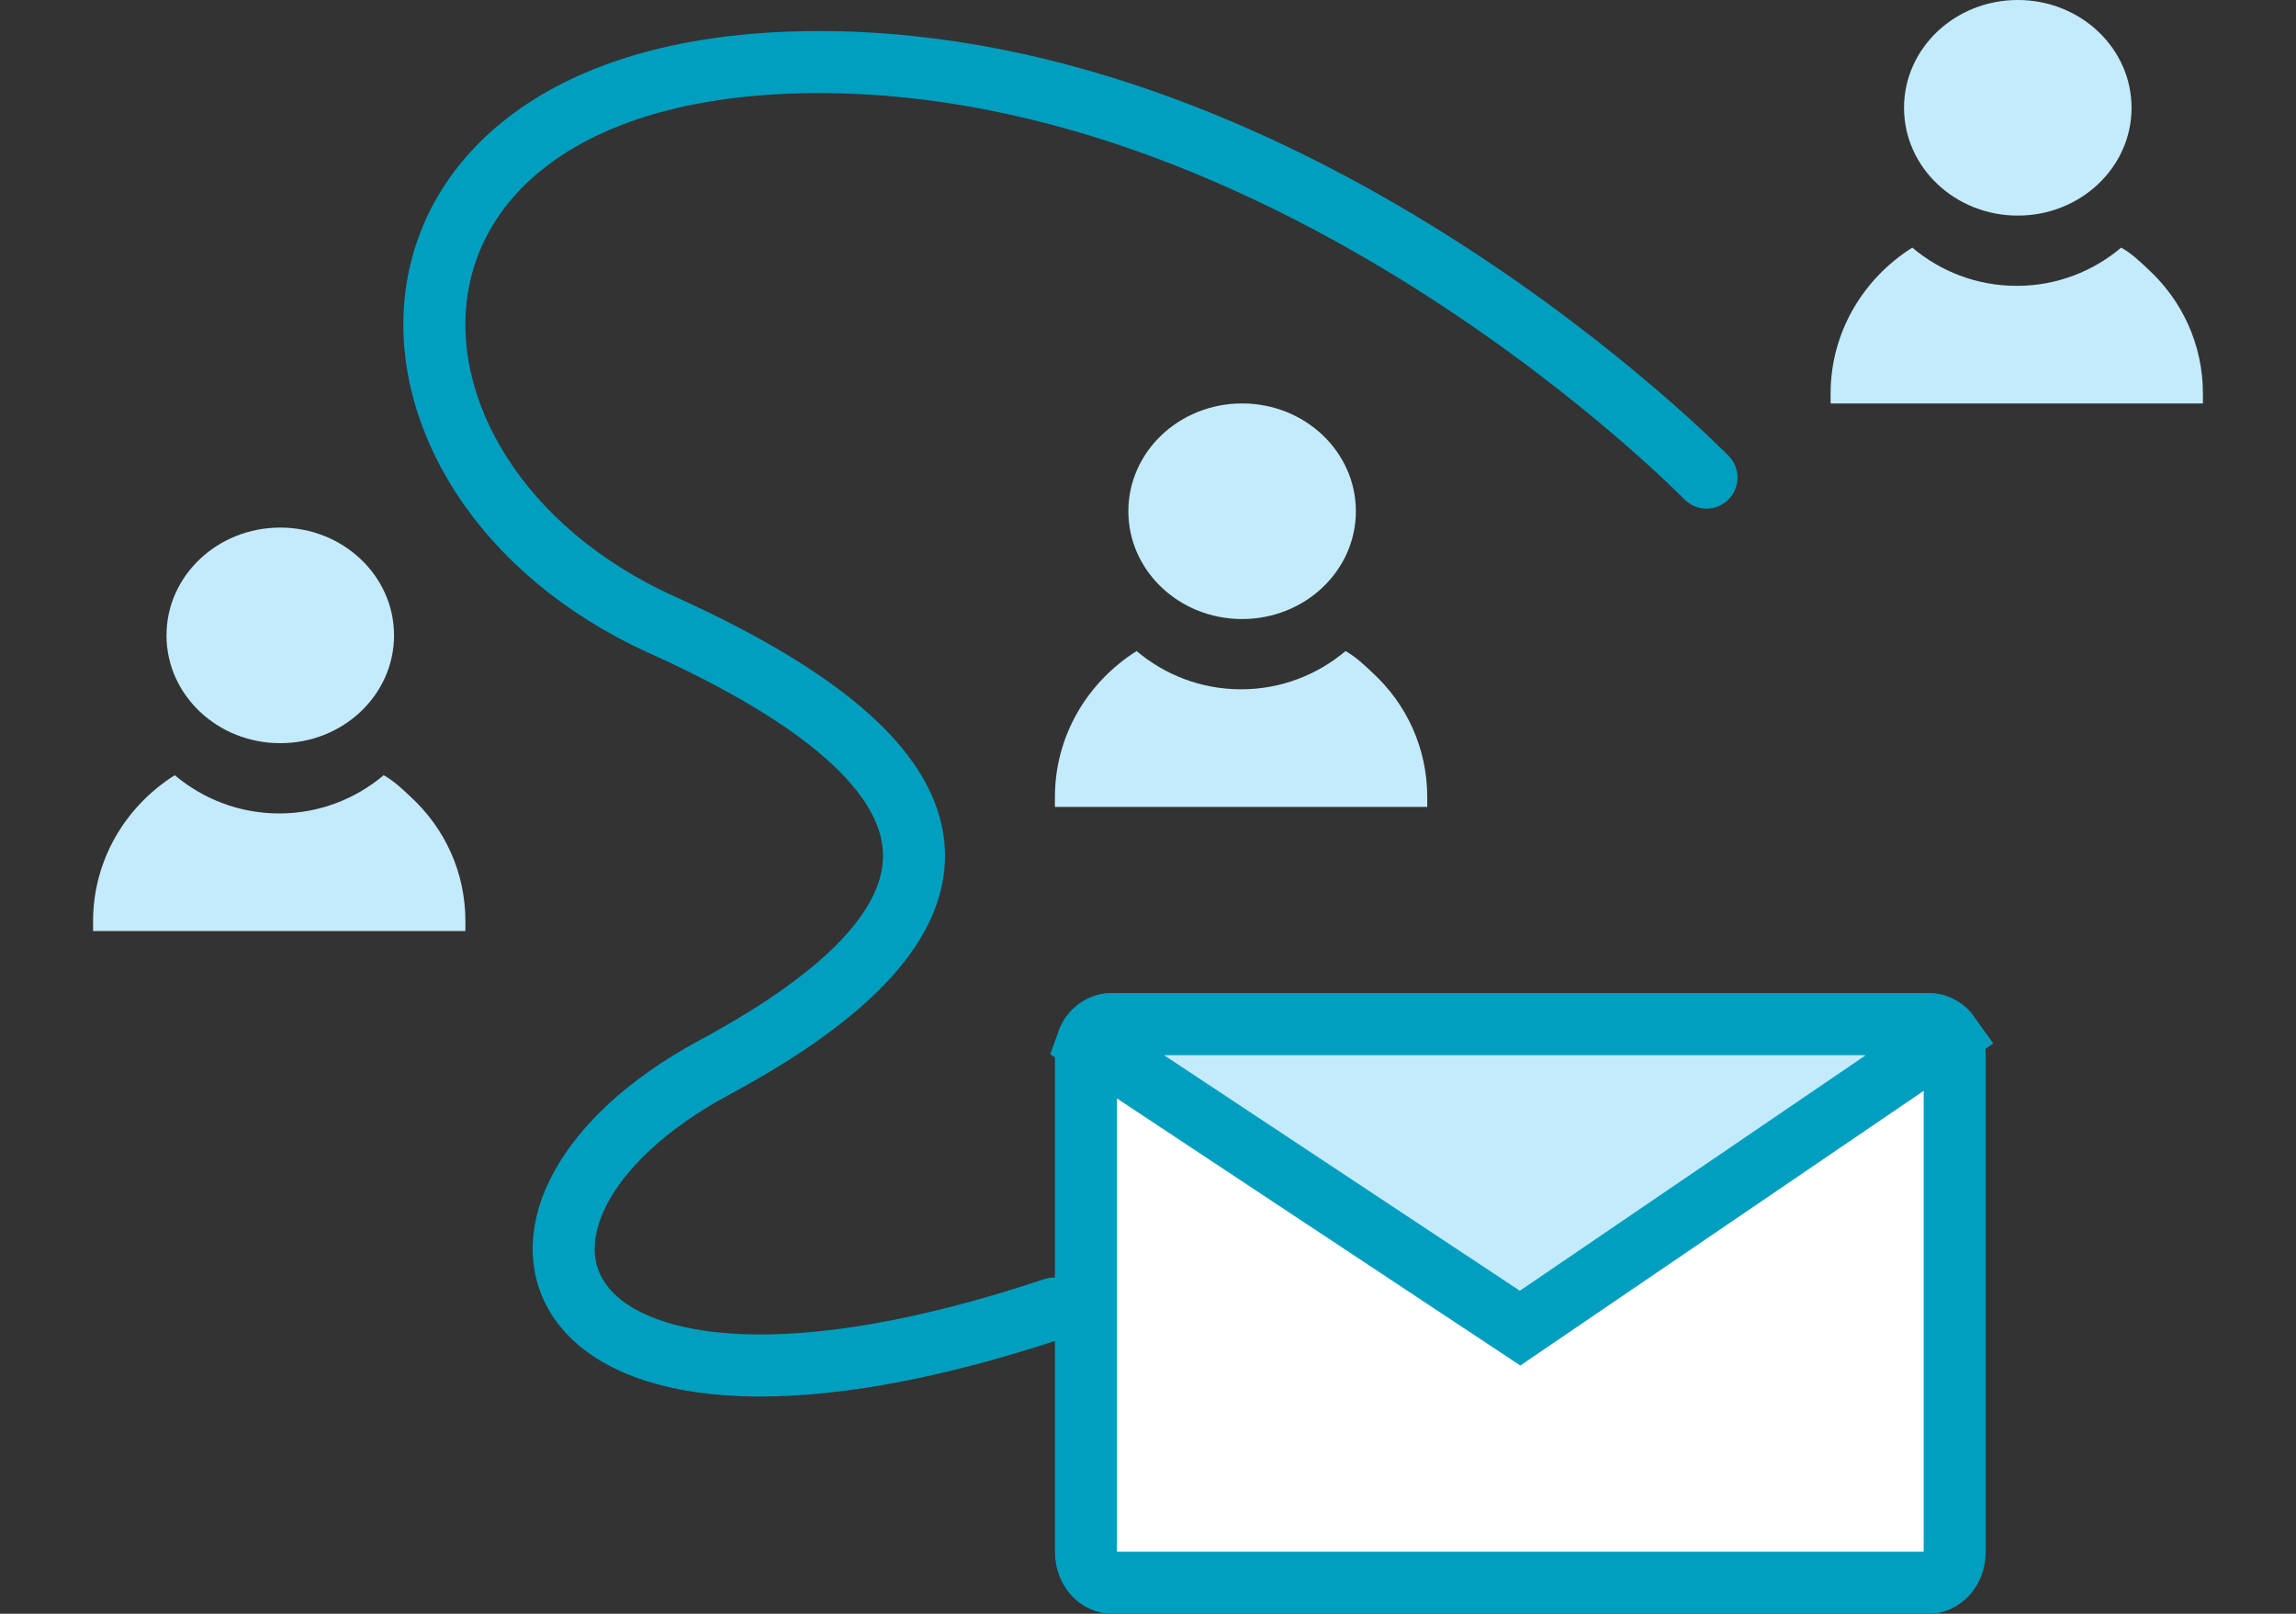 <svg width="74" height="52" viewBox="0 0 74 52" fill="none" xmlns="http://www.w3.org/2000/svg">
<rect x="0" y="0" width="74" height="52" fill="#333333" stroke="none"/>
<path d="M35.818 33H62.182C62.542 33 63 33.361 63 34V50C63 50.639 62.542 51 62.182 51H35.818C35.458 51 35 50.639 35 50V34C35 33.361 35.458 33 35.818 33Z" fill="white" stroke="#009EBF" stroke-width="2"/>
<path d="M35.818 33H62.182C62.431 33 62.684 33.142 62.842 33.367L48.992 42.796L35.053 33.569C35.176 33.224 35.493 33 35.818 33Z" fill="#C4EBFC" stroke="#009EBF" stroke-width="2"/>
<path d="M55 15.389C55 15.389 41.96 2 26.396 2C10.832 2 10.832 15.389 21.348 20.14C31.864 24.891 31.864 29.642 23.031 34.393C14.197 39.144 17.142 47.782 33.968 42.167" stroke="#009EBF" stroke-width="2" stroke-miterlimit="10" stroke-linecap="round"/>
<path d="M15 29.684V30H3V29.684C3 27.726 4.033 25.989 5.633 24.979C6.533 25.737 7.7 26.211 9 26.211C10.3 26.211 11.467 25.737 12.367 24.979C12.7 25.169 12.967 25.421 13.233 25.674C14.333 26.684 15 28.105 15 29.684Z" fill="#C4EBFC"/>
<path d="M9.033 23.947C11.058 23.947 12.7 22.392 12.7 20.474C12.7 18.555 11.058 17 9.033 17C7.008 17 5.366 18.555 5.366 20.474C5.366 22.392 7.008 23.947 9.033 23.947Z" fill="#C4EBFC"/>
<path d="M71 12.684V13H59V12.684C59 10.726 60.033 8.99 61.633 7.979C62.533 8.737 63.7 9.211 65 9.211C66.3 9.211 67.467 8.737 68.367 7.979C68.7 8.168 68.967 8.421 69.233 8.674C70.333 9.684 71 11.105 71 12.684Z" fill="#C4EBFC"/>
<path d="M65.033 6.947C67.058 6.947 68.7 5.392 68.7 3.474C68.7 1.555 67.058 0 65.033 0C63.008 0 61.367 1.555 61.367 3.474C61.367 5.392 63.008 6.947 65.033 6.947Z" fill="#C4EBFC"/>
<path d="M46 25.684V26H34V25.684C34 23.726 35.033 21.989 36.633 20.979C37.533 21.737 38.7 22.211 40 22.211C41.3 22.211 42.467 21.737 43.367 20.979C43.7 21.169 43.967 21.421 44.233 21.674C45.333 22.684 46 24.105 46 25.684Z" fill="#C4EBFC"/>
<path d="M40.033 19.947C42.058 19.947 43.7 18.392 43.7 16.474C43.7 14.555 42.058 13 40.033 13C38.008 13 36.367 14.555 36.367 16.474C36.367 18.392 38.008 19.947 40.033 19.947Z" fill="#C4EBFC"/>
</svg>
